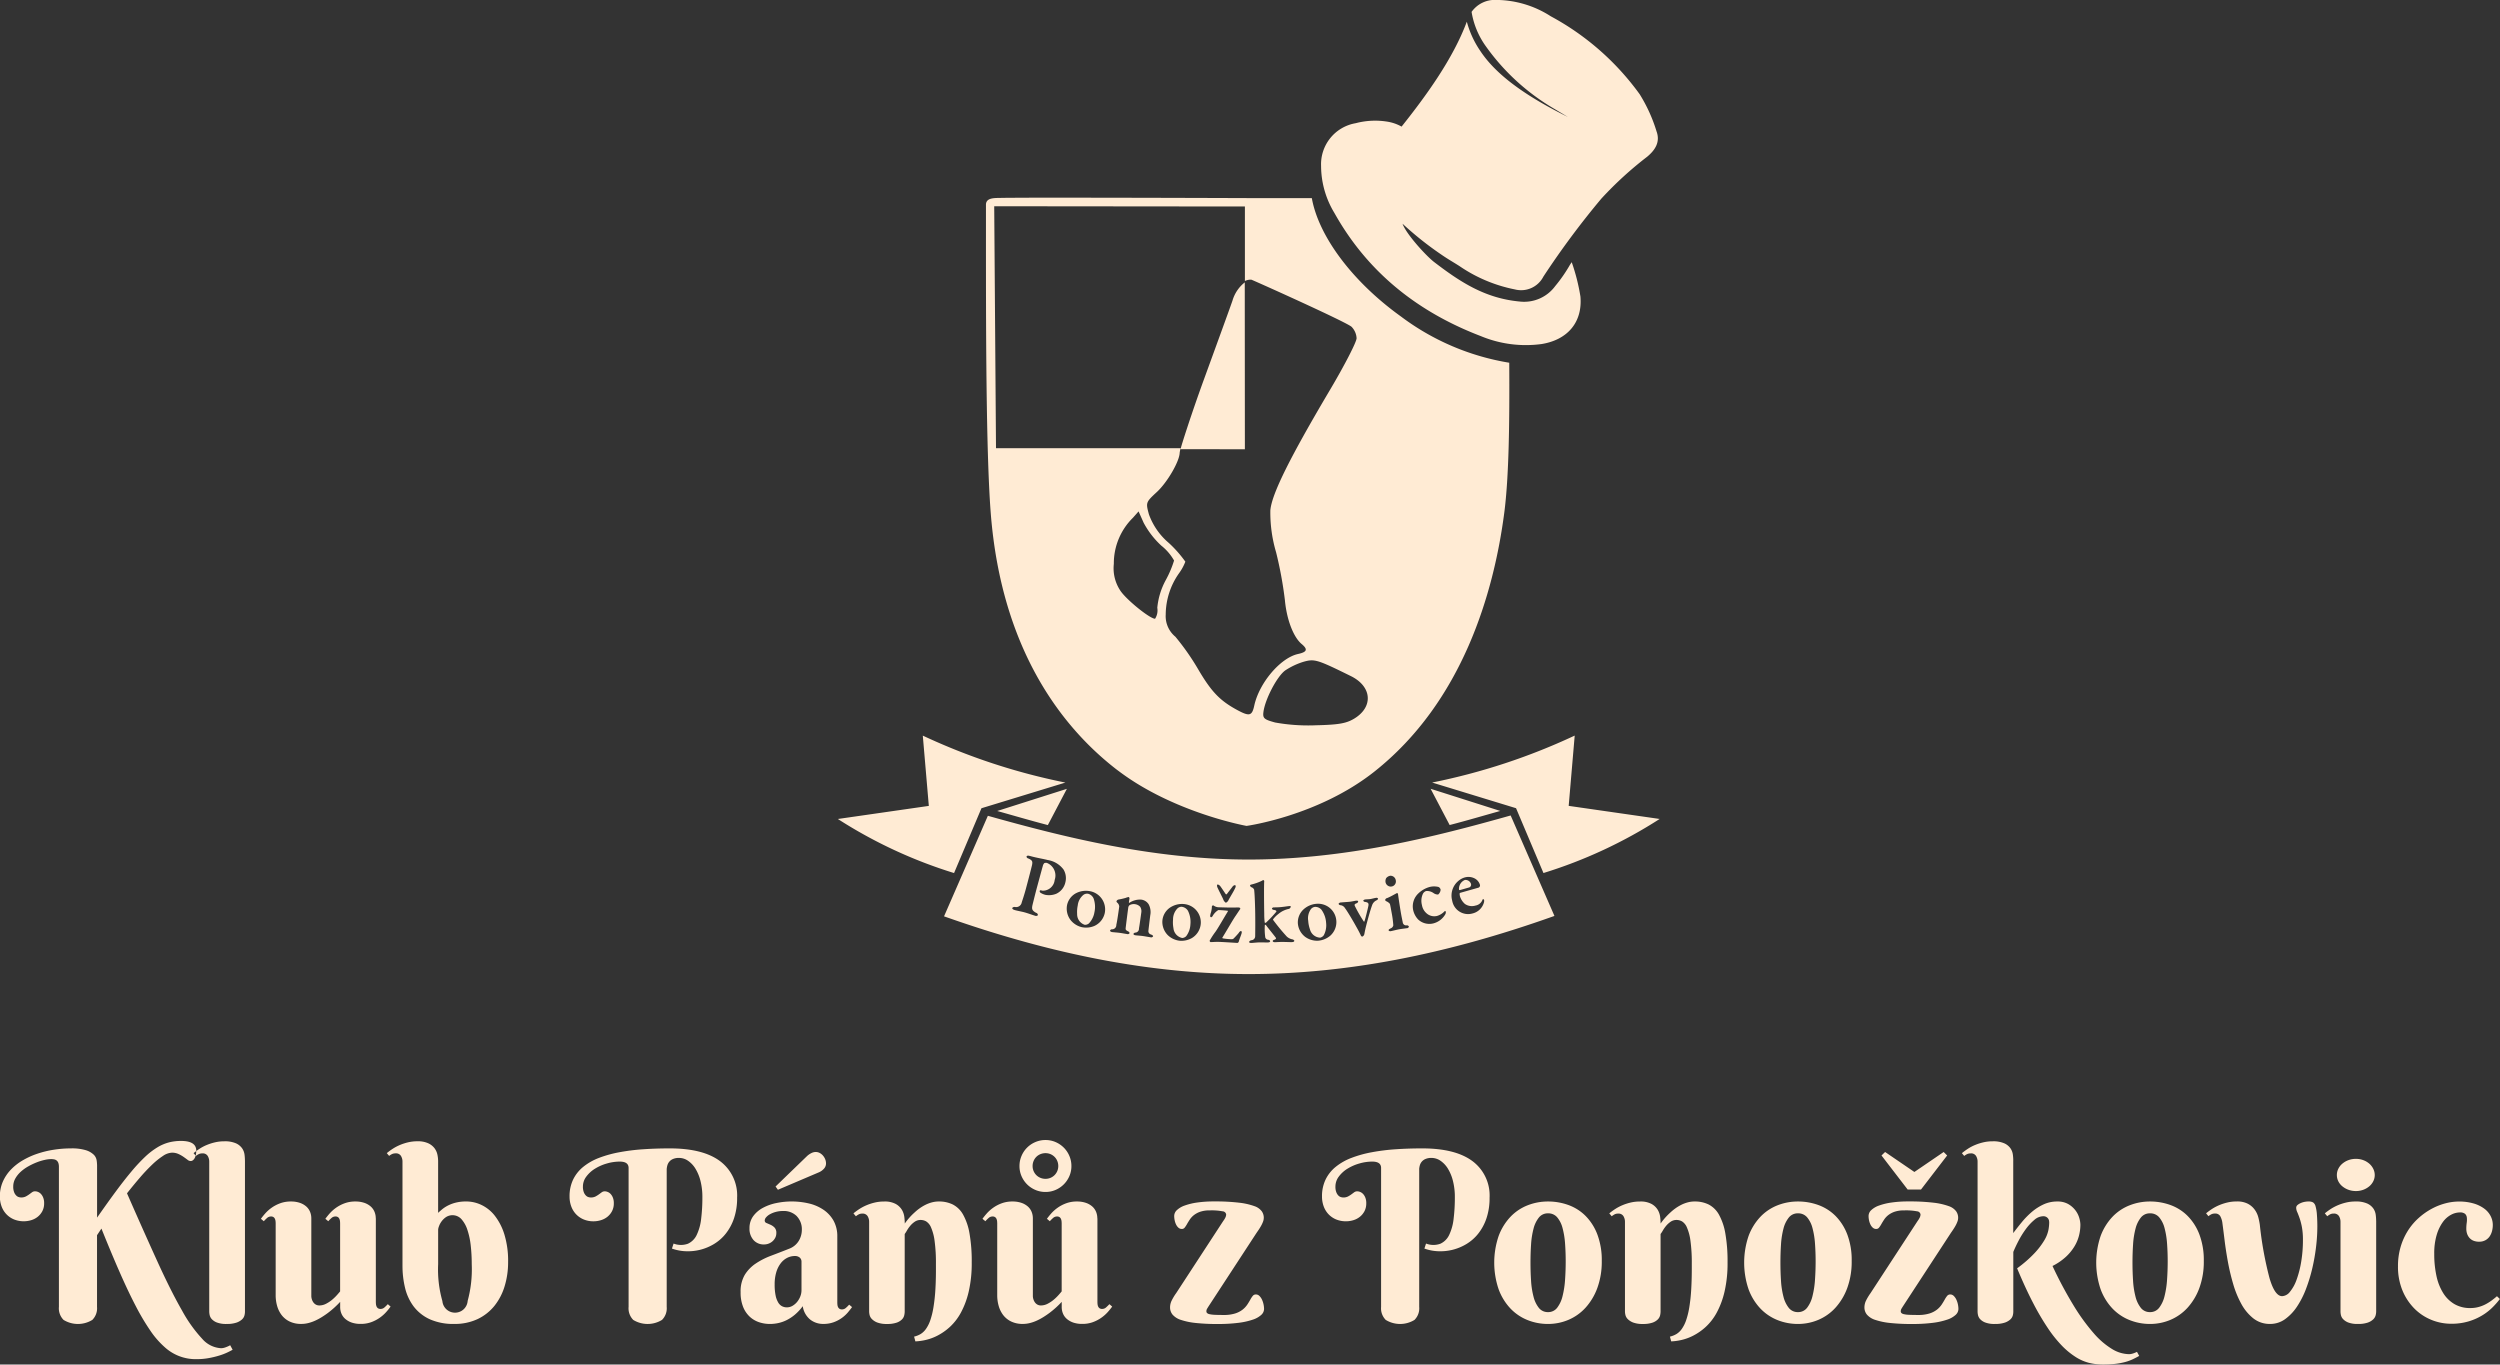 <svg id="logo" xmlns="http://www.w3.org/2000/svg" width="336.187" height="183.5" viewBox="0 0 336.187 183.5">
  <rect x="0" y="0" width="336.187" height="183.5" fill="#333333" stroke="none"/>
  <defs>
    <style>
      .cls-1 {
        fill: #ffebd4;
        fill-rule: evenodd;
      }
    </style>
  </defs>
  <path id="Logo_new" data-name="Logo new" class="cls-1" d="M650.233,150.629a4.857,4.857,0,0,0-1.654,2.462c-0.3.875-2.016,5.595-3.8,10.487s-3.176,9.3-3.176,9.482l8.645,0.011Zm0.524,77.614c-12.909,0-24.859-3.021-35.07-5.883l-5.894,13.52c14.738,5.224,28.141,7.764,40.964,7.764,12.92,0,26.374-2.557,41.12-7.818l-5.887-13.51C675.765,225.2,663.79,228.243,650.757,228.243Zm-4.139,3.355a0.675,0.675,0,0,1,.346.258c0.261,0.363.488,0.712,0.7,1.026a0.11,0.11,0,0,0,.153.016c0.256-.349.487-0.627,0.78-1.022a0.471,0.471,0,0,1,.323-0.193c0.083,0,.125.169,0.062,0.31-0.213.492-.618,1.122-0.914,1.659a0.711,0.711,0,0,1-.377.4,0.871,0.871,0,0,1-.364-0.484c-0.11-.251-0.436-0.865-0.759-1.549C646.527,231.927,646.418,231.592,646.618,231.6Zm-20.51-.285a2.213,2.213,0,0,1-1.209,1.526,2.6,2.6,0,0,1-1.5.147,2.284,2.284,0,0,1-.57-0.239,0.3,0.3,0,0,1-.178-0.293,0.177,0.177,0,0,1,.2-0.069l0.171,0.046a1.6,1.6,0,0,0,1.65-1.444,1.825,1.825,0,0,0-1.047-2.292,0.723,0.723,0,0,0-.334.02,0.759,0.759,0,0,0-.215.4c-0.072.226-.449,1.644-0.807,2.946-0.277,1.041-.452,1.791-0.528,2.077-0.174.7-.195,0.916,0.419,1.265a0.32,0.32,0,0,1,.254.326,0.361,0.361,0,0,1-.395.065c-0.295-.08-0.925-0.322-1.425-0.457-0.329-.089-0.9-0.193-1.251-0.288-0.261-.07-0.4-0.171-0.371-0.3a0.392,0.392,0,0,1,.327-0.132,0.774,0.774,0,0,0,.949-0.64c0.156-.448.388-1.184,0.543-1.766,0.1-.367.778-2.929,0.844-3.268,0.072-.409.064-0.608-0.54-0.856a0.3,0.3,0,0,1-.216-0.242,0.248,0.248,0,0,1,.288-0.119,3.784,3.784,0,0,1,.378.09c0.727,0.2,1.683.355,2.2,0.493a3.278,3.278,0,0,1,2.119,1.282A2.249,2.249,0,0,1,626.108,231.313Zm5.305,4.094a2.466,2.466,0,0,1-1.418,1.77,2.833,2.833,0,0,1-1.687.158,2.752,2.752,0,0,1-1.474-.924,2.543,2.543,0,0,1-.512-1.963,2.362,2.362,0,0,1,1.153-1.643,2.9,2.9,0,0,1,1.98-.3A2.487,2.487,0,0,1,631.413,235.407Zm6.131,3.286c-0.279-.039-0.731-0.125-1.057-0.17-0.292-.04-0.763-0.068-0.927-0.091s-0.31-.078-0.292-0.208a0.349,0.349,0,0,1,.307-0.161,0.518,0.518,0,0,0,.431-0.551c0.075-.384.273-1.84,0.319-2.18a1.08,1.08,0,0,0-.161-0.74,1.148,1.148,0,0,0-.632-0.338,1.179,1.179,0,0,0-.8.129,0.605,0.605,0,0,0-.152.243c-0.038.2-.357,2.725-0.365,2.868-0.01.166,0.014,0.253,0.359,0.419a0.308,0.308,0,0,1,.172.227,0.29,0.29,0,0,1-.349.12c-0.222-.031-0.65-0.113-0.895-0.147-0.432-.059-0.891-0.087-1.09-0.114s-0.3-.113-0.29-0.219a0.276,0.276,0,0,1,.27-0.155,0.565,0.565,0,0,0,.567-0.591c0.083-.348.233-1.283,0.394-2.469a0.742,0.742,0,0,0-.273-0.528,0.359,0.359,0,0,1-.106-0.182,0.446,0.446,0,0,1,.245-0.229,9.321,9.321,0,0,0,.992-0.223,1.781,1.781,0,0,1,.421-0.122,0.256,0.256,0,0,1,.1.194c-0.017.128-.067,0.409-0.081,0.515a0.066,0.066,0,0,0,.073.07,2.571,2.571,0,0,1,1.567-.431,1.393,1.393,0,0,1,1.009.617,2.208,2.208,0,0,1,.228,1.479c-0.034.246-.244,1.975-0.255,2.142a0.457,0.457,0,0,0,.354.454c0.214,0.09.288,0.16,0.275,0.254A0.3,0.3,0,0,1,637.544,238.693Zm6.774-1.816a2.474,2.474,0,0,1-1.2,1.926,2.84,2.84,0,0,1-1.657.357,2.75,2.75,0,0,1-1.571-.742,2.54,2.54,0,0,1-.739-1.888,2.367,2.367,0,0,1,.952-1.768,2.9,2.9,0,0,1,1.93-.537A2.481,2.481,0,0,1,644.318,236.877Zm5.507,1.207c-0.043.259-.317,0.845-0.4,1.21a0.276,0.276,0,0,1-.18.162c-0.071,0-1.892-.123-2.446-0.138-0.517-.013-0.883.025-1.154,0.028a0.209,0.209,0,0,1-.136-0.192,11.01,11.01,0,0,1,.785-1.2c0.367-.511,1.108-1.831,1.65-2.705,0.024-.036.038-0.106-0.009-0.119-0.094-.015-0.716-0.079-1.257-0.093a2.149,2.149,0,0,0-.75.773,0.381,0.381,0,0,1-.218.2,0.188,0.188,0,0,1-.123-0.24,2.027,2.027,0,0,1,.1-0.412,3.255,3.255,0,0,0,.127-0.791,0.111,0.111,0,0,1,.062-0.117,0.165,0.165,0,0,1,.154-0.031,1.243,1.243,0,0,0,.641.242l1.118,0.03c0.846,0.023,1.377-.01,1.636,0a0.336,0.336,0,0,1,.175.064,0.141,0.141,0,0,1,.007.165c-0.11.152-.331,0.489-0.612,0.908-0.331.466-1.244,2.065-1.76,2.893-0.049.047,0.009,0.107,0.044,0.119a7.488,7.488,0,0,0,1.209.117,0.384,0.384,0,0,0,.3-0.147c0.085-.081.436-0.45,0.643-0.706a0.519,0.519,0,0,1,.277-0.252C649.819,237.847,649.838,238.013,649.825,238.084Zm19.432-7.349a0.9,0.9,0,0,1,.543-0.313,0.718,0.718,0,0,1,.741.614,0.691,0.691,0,0,1-1.068.72,0.712,0.712,0,0,1-.311-0.474A0.869,0.869,0,0,1,669.257,230.735Zm-12.719,8.613c-0.282.008-1.06-.044-1.672-0.017l-0.565.026c-0.129,0-.306-0.028-0.309-0.158,0-.072.055-0.12,0.254-0.185,0.175-.063.232-0.159,0.147-0.276-0.318-.43-0.608-0.767-1.179-1.5a0.586,0.586,0,0,0-.229-0.232c-0.048,0-.046.061-0.057,0.108a8.048,8.048,0,0,0,.049,1.492,0.44,0.44,0,0,0,.422.428,0.33,0.33,0,0,1,.251.172c0,0.155-.183.183-0.313,0.186-0.294.007-.824-0.015-1.118-0.008-0.412.01-.916,0.071-1.07,0.074-0.246.006-.331-0.051-0.333-0.146a0.425,0.425,0,0,1,.336-0.222,0.535,0.535,0,0,0,.481-0.544c0.007-.226.032-2.087-0.006-3.639-0.038-1.528-.092-2.285-0.135-2.616a0.565,0.565,0,0,0-.361-0.323,0.352,0.352,0,0,1-.194-0.244,0.241,0.241,0,0,1,.185-0.122,6.951,6.951,0,0,0,1.377-.485,0.747,0.747,0,0,1,.244-0.113,0.19,0.19,0,0,1,.11.151c-0.05.346-.026,3.248,0,4.409a8.181,8.181,0,0,0,.063,1.124,0.075,0.075,0,0,0,.1.069,0.437,0.437,0,0,0,.185-0.135,14.884,14.884,0,0,0,1.262-1.347c0.045-.06.077-0.2-0.325-0.264a0.267,0.267,0,0,1-.251-0.16,0.241,0.241,0,0,1,.232-0.172l0.493-.012c0.706-.017,1.386-0.165,1.7-0.173a0.1,0.1,0,0,1,.108.092,0.4,0.4,0,0,1-.24.291,3.135,3.135,0,0,0-1.442.7,3.586,3.586,0,0,0-.689.693,0.255,0.255,0,0,0-.011.083,27.891,27.891,0,0,0,1.833,2.23,1.535,1.535,0,0,0,.728.385,0.406,0.406,0,0,1,.3.183C656.9,239.292,656.762,239.343,656.538,239.348Zm5.115-.8a2.851,2.851,0,0,1-1.581.612,2.737,2.737,0,0,1-1.668-.486,2.534,2.534,0,0,1-1.022-1.75,2.37,2.37,0,0,1,.666-1.894,2.9,2.9,0,0,1,1.824-.835A2.463,2.463,0,0,1,661.653,238.552Zm6.258-4.8a1.12,1.12,0,0,0-.556.647c-0.218.6-.453,1.446-0.669,2.252-0.23.878-.265,1.062-0.371,1.614a0.463,0.463,0,0,1-.287.348,0.277,0.277,0,0,1-.2-0.188c-0.113-.236-0.247-0.529-0.615-1.173-0.39-.714-1.2-2.078-1.5-2.469a0.825,0.825,0,0,0-.561-0.392,0.326,0.326,0,0,1-.309-0.186,0.347,0.347,0,0,1,.308-0.183c0.141-.02,1.082-0.083,1.221-0.1,0.3-.039.661-0.122,0.813-0.142,0.186-.025.288,0.021,0.3,0.1a0.326,0.326,0,0,1-.251.26c-0.282.109-.267,0.227-0.158,0.427a18.38,18.38,0,0,0,1.164,2.01c0.042,0.055.072,0.014,0.09-.035,0.1-.253.465-1.724,0.534-2.1,0.053-.317-0.057-0.435-0.432-0.492a0.289,0.289,0,0,1-.258-0.158c-0.009-.07.087-0.154,0.273-0.18,0.14-.018.425-0.02,0.647-0.049s0.541-.13.774-0.162a0.248,0.248,0,0,1,.285.094C668.162,233.572,668.113,233.651,667.911,233.749Zm4.1,3.73c-0.082.014-.713,0.091-0.968,0.136-0.372.066-.919,0.212-1.117,0.248a0.3,0.3,0,0,1-.351-0.094c-0.014-.082.056-0.155,0.265-0.264a0.556,0.556,0,0,0,.369-0.415,14.389,14.389,0,0,0-.251-1.833c-0.043-.245-0.16-0.91-0.208-1.047a1.16,1.16,0,0,0-.468-0.349,0.372,0.372,0,0,1-.172-0.163,0.336,0.336,0,0,1,.274-0.276c0.459-.179,1.14-0.589,1.317-0.669a0.167,0.167,0,0,1,.139.108c0.046,0.4.287,1.971,0.406,2.647,0.063,0.362.147,0.769,0.231,1.175a0.461,0.461,0,0,0,.538.41,0.288,0.288,0,0,1,.294.176A0.3,0.3,0,0,1,672.01,237.479Zm5.153-1.81a2.6,2.6,0,0,1-1.6,1.169,2.208,2.208,0,0,1-2.006-.525,2.665,2.665,0,0,1-.675-1.257,2.4,2.4,0,0,1,.708-2.269,3.532,3.532,0,0,1,1.511-.857,2.444,2.444,0,0,1,1.181,0,0.5,0.5,0,0,1,.287.374,0.937,0.937,0,0,1-.329.643,1,1,0,0,1-.592-0.172,1.531,1.531,0,0,0-1.016-.3,0.748,0.748,0,0,0-.438.365,2.232,2.232,0,0,0-.139,1.511,1.894,1.894,0,0,0,.634,1.133,1.554,1.554,0,0,0,1.389.346,2.226,2.226,0,0,0,1.02-.628,0.1,0.1,0,0,1,.17.06A0.615,0.615,0,0,1,677.163,235.669Zm5.239-1.676a2.093,2.093,0,0,1-1.538,1.5,2.165,2.165,0,0,1-2.733-1.7,2.575,2.575,0,0,1,.813-2.664,2.311,2.311,0,0,1,.868-0.478,1.822,1.822,0,0,1,1.346.138,1.428,1.428,0,0,1,.709.883,0.337,0.337,0,0,1-.173.344l-2.47.7a0.134,0.134,0,0,0-.1.115,1.54,1.54,0,0,0,.068.423,2.258,2.258,0,0,0,.647.962,1.642,1.642,0,0,0,1.416.218,1.22,1.22,0,0,0,.909-0.687,0.28,0.28,0,0,1,.109-0.178,0.16,0.16,0,0,1,.144.119A0.669,0.669,0,0,1,682.4,233.993Zm-0.477-76.159a15.784,15.784,0,0,0,8.224,1.088c3.5-.566,5.521-2.936,5.222-6.39a26.668,26.668,0,0,0-1.171-4.619c-0.082.122-.164,0.244-0.246,0.369a19.809,19.809,0,0,1-1.966,2.835,5.194,5.194,0,0,1-4.8,2.087c-4.622-.433-7.945-2.593-11.479-5.3-1.081-.828-3.775-3.775-4.26-5.16a44.412,44.412,0,0,0,5.225,4.155c0.955,0.658,1.462.922,2.442,1.547a20.043,20.043,0,0,0,7.439,3.13,3.364,3.364,0,0,0,3.833-1.721,112.643,112.643,0,0,1,7.791-10.482,48.469,48.469,0,0,1,6.18-5.65c1.127-.943,1.743-2.016,1.254-3.377a20.969,20.969,0,0,0-2.277-5.021,35.549,35.549,0,0,0-11.96-10.483,13.713,13.713,0,0,0-7.308-2.194,3.829,3.829,0,0,0-3.334,1.608,10.876,10.876,0,0,0,1.85,4.529,29.6,29.6,0,0,0,9.261,8.5l1.836,1.1c-5.965-2.956-9.76-5.8-11.811-8.931a12.834,12.834,0,0,1-1.777-3.881c-1.863,5.014-5.5,10-8.772,14.109a5.807,5.807,0,0,0-1.869-.658,10.25,10.25,0,0,0-4.3.2,5.6,5.6,0,0,0-4.656,5.761,12.246,12.246,0,0,0,1.784,6.3C666.751,149.281,673.5,154.6,681.925,157.834Zm8.474,72.224a63.462,63.462,0,0,0,15.627-7.272l-12.234-1.76,0.809-9.451a84.172,84.172,0,0,1-19.174,6.314l11.287,3.451ZM677.784,223.6l0.284-.072c1.851-.478,4.773-1.33,6.528-1.82l-9.369-2.98Zm-36,10.994a0.826,0.826,0,0,0-.595.215,2.111,2.111,0,0,0-.6,1.509,4.15,4.15,0,0,0,.053,1.146,1.487,1.487,0,0,0,1.184,1.329,0.812,0.812,0,0,0,.538-0.255,2.853,2.853,0,0,0,.56-1.584,3.344,3.344,0,0,0-.33-1.82A1.126,1.126,0,0,0,641.781,234.6Zm-8.646-18.355c7.462,5.708,17.335,7.481,17.335,7.481s9.629-1.312,17.194-7.305c11.9-9.428,16.066-24.126,17.463-34.8,0.627-4.8.722-12.2,0.67-20.181a33.153,33.153,0,0,1-14.566-6.219c-6.684-4.8-11.1-10.926-11.982-15.918h-8.285c-0.152,0-15.4-.058-25.431-0.058-2.52,0-4.724,0-6.3.012-0.792,0-1.428.012-1.866,0.019-0.845.014-1.884-.016-1.94,0.852l0,3.282c0,12.5-.009,29.628.631,38.086C617.5,200.518,626.139,210.89,633.135,216.242Zm5.334-21.845a2.072,2.072,0,0,1-.3,1.469c-0.69,0-3.811-2.517-4.646-3.744a5.425,5.425,0,0,1-.9-3.641,8.613,8.613,0,0,1,2.574-6.2l0.754-.852,0.68,1.526a11.568,11.568,0,0,0,2.392,3.092,6.818,6.818,0,0,1,1.7,1.99,14.238,14.238,0,0,1-1.13,2.655A9.694,9.694,0,0,0,638.469,194.4Zm26.424,14.931c-1.047.618-2.091,0.794-5.1,0.863a25.017,25.017,0,0,1-5.477-.373c-1.5-.408-1.682-0.576-1.575-1.412,0.224-1.736,1.839-4.811,2.943-5.6a9.526,9.526,0,0,1,2.481-1.164c1.456-.4,1.812-0.295,6.341,1.938C667.37,204.99,667.552,207.762,664.893,209.328Zm-14.644-68.9v10.02a1.789,1.789,0,0,1,.864-0.182c0.79,0.317,12.773,5.7,13.48,6.34a2.378,2.378,0,0,1,.675,1.534c0,0.5-1.605,3.62-3.565,6.929-5.424,9.154-7.827,14-8.031,16.193a18.726,18.726,0,0,0,.773,5.672,53.132,53.132,0,0,1,1.181,6.414c0.238,2.609,1.14,4.984,2.255,5.915,0.861,0.722.735,1.073-.494,1.343-2.37.523-5.227,3.9-5.88,6.944-0.3,1.386-.646,1.478-2.28.594-2.33-1.259-3.47-2.442-5.226-5.421a32.771,32.771,0,0,0-3.1-4.44,3.579,3.579,0,0,1-1.3-2.984,9.718,9.718,0,0,1,1.76-5.509,6.8,6.8,0,0,0,.88-1.6,16.024,16.024,0,0,0-2.235-2.528,9.048,9.048,0,0,1-2.668-3.848c-0.427-1.588-.419-1.611,1.093-3.013,1.4-1.3,3.027-4.115,3.048-5.262a5.631,5.631,0,0,1,.121-0.611H616.781l-0.24-32.534Zm10.312,94.586a1.119,1.119,0,0,0-.882-0.405,0.833,0.833,0,0,0-.554.305,2.12,2.12,0,0,0-.36,1.586,4.19,4.19,0,0,0,.23,1.123,1.482,1.482,0,0,0,1.374,1.127,0.82,0.82,0,0,0,.494-0.336,2.864,2.864,0,0,0,.307-1.653A3.335,3.335,0,0,0,660.561,235.012Zm19.8-3a0.392,0.392,0,0,0,.289-0.5,0.768,0.768,0,0,0-.828-0.519,1.293,1.293,0,0,0-.785,1.267,0.1,0.1,0,0,0,.111.092C679.446,232.278,679.794,232.168,680.361,232.008Zm-51.2.833a0.824,0.824,0,0,0-.616.142,2.115,2.115,0,0,0-.774,1.429,4.16,4.16,0,0,0-.082,1.143,1.49,1.49,0,0,0,1.02,1.461,0.817,0.817,0,0,0,.565-0.189,2.854,2.854,0,0,0,.742-1.506,3.36,3.36,0,0,0-.115-1.849A1.125,1.125,0,0,0,629.159,232.841Zm-18.024-2.783,3.685-8.718,11.287-3.451a84.2,84.2,0,0,1-19.175-6.314l0.81,9.451-12.234,1.76A63.462,63.462,0,0,0,611.135,230.058Zm12.33-6.527,0.284,0.072,2.558-4.872-9.369,2.98C618.693,222.2,621.615,223.053,623.465,223.531Z" transform="translate(-482.844 -112.656)"/>
  <path id="Klub_Pánů_z_Ponožkovic" data-name="Klub Pánů z Ponožkovic" class="cls-1" d="M495.891,269.258a3.9,3.9,0,0,0-.063-0.625,1.356,1.356,0,0,0-.4-0.719,2.657,2.657,0,0,0-1.047-.586,6.45,6.45,0,0,0-1.992-.242,15.019,15.019,0,0,0-2.313.18,13.17,13.17,0,0,0-2.219.539,10.481,10.481,0,0,0-1.976.9,7.242,7.242,0,0,0-1.594,1.258,5.559,5.559,0,0,0-1.07,1.617,4.9,4.9,0,0,0-.391,1.977,3.811,3.811,0,0,0,.219,1.3,3.046,3.046,0,0,0,.641,1.062,2.985,2.985,0,0,0,1.023.711,3.494,3.494,0,0,0,2.328.109,2.593,2.593,0,0,0,.875-0.453,2.4,2.4,0,0,0,.625-0.758,2.26,2.26,0,0,0,.242-1.078,1.945,1.945,0,0,0-.125-0.742,1.564,1.564,0,0,0-.3-0.492,1.13,1.13,0,0,0-.391-0.273,1.044,1.044,0,0,0-.4-0.086,0.683,0.683,0,0,0-.415.132c-0.119.089-.247,0.183-0.382,0.282a3.9,3.9,0,0,1-.453.281,1.37,1.37,0,0,1-.641.133,1.4,1.4,0,0,1-.258-0.039,0.8,0.8,0,0,1-.351-0.188,1.244,1.244,0,0,1-.305-0.445,1.976,1.976,0,0,1-.133-0.8,2.168,2.168,0,0,1,.281-1.078,3.655,3.655,0,0,1,.727-0.906,5.5,5.5,0,0,1,1.015-.727,9.066,9.066,0,0,1,1.133-.539,7.059,7.059,0,0,1,1.071-.328,4.168,4.168,0,0,1,.851-0.11,2.206,2.206,0,0,1,.43.04,0.745,0.745,0,0,1,.336.156,0.77,0.77,0,0,1,.219.32,1.567,1.567,0,0,1,.078.547V288.4a2.208,2.208,0,0,0,.625,1.75,3.691,3.691,0,0,0,3.867,0,2.193,2.193,0,0,0,.633-1.75v-9.64l0.593-.891q1.344,3.344,2.485,5.938t2.164,4.547a30.409,30.409,0,0,0,1.969,3.3,11.673,11.673,0,0,0,1.921,2.188,6.161,6.161,0,0,0,4.243,1.586,9.051,9.051,0,0,0,1.64-.141,12.359,12.359,0,0,0,1.4-.336,8.151,8.151,0,0,0,1.093-.414q0.462-.219.727-0.375l-0.328-.609a2.521,2.521,0,0,1-.406.2,2.761,2.761,0,0,1-.391.14,1.576,1.576,0,0,1-.437.063,3.615,3.615,0,0,1-2.516-1.25,18.7,18.7,0,0,1-2.727-3.82q-1.476-2.571-3.265-6.493t-4.133-9.265q0.874-1.11,1.726-2.1a23.882,23.882,0,0,1,1.641-1.742,10.155,10.155,0,0,1,1.469-1.187,2.312,2.312,0,0,1,1.211-.438,2.068,2.068,0,0,1,.875.18,4.335,4.335,0,0,1,.687.39q0.3,0.212.524,0.383a0.692,0.692,0,0,0,.4.172,0.531,0.531,0,0,0,.391-0.156,1.078,1.078,0,0,0,.242-0.375,1.96,1.96,0,0,0,.117-0.453,3.112,3.112,0,0,0,.031-0.407q0-1.312-2.046-1.312a6.518,6.518,0,0,0-1.641.2,5.923,5.923,0,0,0-1.57.68,9.9,9.9,0,0,0-1.625,1.258,22.621,22.621,0,0,0-1.8,1.929q-0.969,1.149-2.117,2.7t-2.539,3.546v-7.14Zm19.89-.547a6.643,6.643,0,0,0-.054-0.789,1.942,1.942,0,0,0-.321-0.844,2.037,2.037,0,0,0-.828-0.672,3.691,3.691,0,0,0-1.578-.273,5.454,5.454,0,0,0-1.25.14,7.193,7.193,0,0,0-1.117.36,5.747,5.747,0,0,0-.961.508,9.152,9.152,0,0,0-.8.586l0.313,0.375a1.9,1.9,0,0,1,.414-0.258,1.139,1.139,0,0,1,.461-0.086,0.771,0.771,0,0,1,.71.336,1.45,1.45,0,0,1,.211.789v20.156a2.441,2.441,0,0,0,.055.453,1.192,1.192,0,0,0,.281.547,1.813,1.813,0,0,0,.7.461,3.465,3.465,0,0,0,1.3.195,3.971,3.971,0,0,0,1.32-.179,2.108,2.108,0,0,0,.75-0.43,1.129,1.129,0,0,0,.328-0.531,2.039,2.039,0,0,0,.07-0.485V268.711Zm17.594,7.781a2.275,2.275,0,0,0-.172-0.883,1.95,1.95,0,0,0-.515-0.718,2.552,2.552,0,0,0-.86-0.485,3.679,3.679,0,0,0-1.2-.179,4.09,4.09,0,0,0-1.445.242,4.891,4.891,0,0,0-1.149.6,5.131,5.131,0,0,0-.851.758,9.042,9.042,0,0,0-.586.727l0.39,0.328a4.153,4.153,0,0,1,.43-0.43,0.785,0.785,0,0,1,.524-0.211,0.588,0.588,0,0,1,.359.094,0.569,0.569,0,0,1,.187.242,1.067,1.067,0,0,1,.079.313c0.01,0.109.015,0.211,0.015,0.3v9.125q-0.124.158-.4,0.469a6.338,6.338,0,0,1-.649.633,4.4,4.4,0,0,1-.828.555,1.959,1.959,0,0,1-.906.234,0.951,0.951,0,0,1-.484-0.117,1.036,1.036,0,0,1-.336-0.305,1.453,1.453,0,0,1-.2-0.414,1.522,1.522,0,0,1-.07-0.445V276.492a2.275,2.275,0,0,0-.172-0.883,1.939,1.939,0,0,0-.515-0.718,2.552,2.552,0,0,0-.86-0.485,3.675,3.675,0,0,0-1.2-.179,4.09,4.09,0,0,0-1.445.242,4.891,4.891,0,0,0-1.149.6,5.131,5.131,0,0,0-.851.758,9.042,9.042,0,0,0-.586.727l0.391,0.328a4.241,4.241,0,0,1,.429-0.43,0.787,0.787,0,0,1,.524-0.211,0.586,0.586,0,0,1,.359.094,0.579,0.579,0,0,1,.188.242,1.1,1.1,0,0,1,.078.313c0.01,0.109.015,0.211,0.015,0.3v9.672a5.2,5.2,0,0,0,.188,1.375,3.665,3.665,0,0,0,.594,1.235,2.978,2.978,0,0,0,1.07.882,3.509,3.509,0,0,0,1.6.336,3.835,3.835,0,0,0,.969-0.125,5.406,5.406,0,0,0,.938-0.336,7.871,7.871,0,0,0,.875-0.476q0.422-.265.8-0.547a12.161,12.161,0,0,0,1.64-1.484v0.7a2.275,2.275,0,0,0,.172.883,1.916,1.916,0,0,0,.523.718,2.653,2.653,0,0,0,.86.485,3.6,3.6,0,0,0,1.195.179,4.073,4.073,0,0,0,1.453-.242,4.952,4.952,0,0,0,1.141-.6,5.131,5.131,0,0,0,.851-0.758,9.042,9.042,0,0,0,.586-0.727l-0.375-.328q-0.2.219-.437,0.43a0.776,0.776,0,0,1-.531.211,0.6,0.6,0,0,1-.36-0.094,0.575,0.575,0,0,1-.187-0.242,1.035,1.035,0,0,1-.078-0.313,3.042,3.042,0,0,1-.016-0.3V276.492Zm12.359,11.094a1.705,1.705,0,0,1-3.4.031,15.55,15.55,0,0,1-.57-4.953v-4.672a1.686,1.686,0,0,1,.109-0.429,2.542,2.542,0,0,1,.344-0.649,2.468,2.468,0,0,1,.6-0.586,1.621,1.621,0,0,1,2.071.266,4.031,4.031,0,0,1,.8,1.422,9.979,9.979,0,0,1,.453,2.093,22.083,22.083,0,0,1,.14,2.555A16.2,16.2,0,0,1,545.734,287.586Zm-8.765-4.719a12.479,12.479,0,0,0,.351,3,6.761,6.761,0,0,0,1.164,2.492,5.706,5.706,0,0,0,2.149,1.7,7.665,7.665,0,0,0,3.289.632,7.171,7.171,0,0,0,3.156-.656,6.443,6.443,0,0,0,2.266-1.789,7.839,7.839,0,0,0,1.367-2.648,11.021,11.021,0,0,0,.461-3.219,12.179,12.179,0,0,0-.5-3.719,7.818,7.818,0,0,0-1.3-2.531,5.022,5.022,0,0,0-1.8-1.445,4.732,4.732,0,0,0-2-.461,5.76,5.76,0,0,0-1.492.171,4.972,4.972,0,0,0-1.086.422,4.37,4.37,0,0,0-.75.508q-0.3.258-.484,0.43v-6.969a4.329,4.329,0,0,0-.094-0.851,2.2,2.2,0,0,0-.383-0.86,2.249,2.249,0,0,0-.844-0.672,3.328,3.328,0,0,0-1.461-.273,5.454,5.454,0,0,0-1.25.14,6.926,6.926,0,0,0-1.109.36,6.212,6.212,0,0,0-.961.508,8.605,8.605,0,0,0-.8.586l0.313,0.375a1.945,1.945,0,0,1,.414-0.258,1.142,1.142,0,0,1,.461-0.086,0.774,0.774,0,0,1,.711.336,1.458,1.458,0,0,1,.211.789v13.984Zm35.531-13a2.472,2.472,0,0,1,.086-0.492,1.309,1.309,0,0,1,.75-0.859,1.955,1.955,0,0,1,.82-0.149,2.137,2.137,0,0,1,1.211.383,3.482,3.482,0,0,1,1,1.07,5.88,5.88,0,0,1,.68,1.664,8.76,8.76,0,0,1,.25,2.164,23.481,23.481,0,0,1-.164,2.891,6.778,6.778,0,0,1-.594,2.172,2.432,2.432,0,0,1-1.187,1.195,2.752,2.752,0,0,1-1.93-.023l-0.219.672a6.049,6.049,0,0,0,1.82.359,6.861,6.861,0,0,0,1.946-.187,6.771,6.771,0,0,0,1.875-.774,5.922,5.922,0,0,0,1.6-1.406,6.815,6.815,0,0,0,1.11-2.07,8.487,8.487,0,0,0,.414-2.766,5.758,5.758,0,0,0-2.3-4.914q-2.3-1.712-6.766-1.711-1.843,0-3.554.117a27.578,27.578,0,0,0-3.211.4,15.574,15.574,0,0,0-2.735.757,7.742,7.742,0,0,0-2.117,1.2,5.024,5.024,0,0,0-1.367,1.711,5.152,5.152,0,0,0-.484,2.289,3.81,3.81,0,0,0,.218,1.3,3.061,3.061,0,0,0,.641,1.062,2.985,2.985,0,0,0,1.023.711,3.4,3.4,0,0,0,1.352.258,3.363,3.363,0,0,0,.976-0.149,2.584,2.584,0,0,0,.875-0.453,2.375,2.375,0,0,0,.625-0.758,2.249,2.249,0,0,0,.243-1.078,1.964,1.964,0,0,0-.125-0.742,1.566,1.566,0,0,0-.3-0.492,1.13,1.13,0,0,0-.391-0.273,1.04,1.04,0,0,0-.4-0.086,0.68,0.68,0,0,0-.414.132l-0.383.282a3.815,3.815,0,0,1-.453.281,1.367,1.367,0,0,1-.641.133,1.4,1.4,0,0,1-.258-0.039,0.8,0.8,0,0,1-.351-0.188,1.257,1.257,0,0,1-.305-0.445,1.993,1.993,0,0,1-.133-0.8,2.209,2.209,0,0,1,.454-1.336,4.141,4.141,0,0,1,1.164-1.062,6.314,6.314,0,0,1,1.593-.7,6.231,6.231,0,0,1,1.743-.257q1.187,0,1.187.859V288.4a2.208,2.208,0,0,0,.625,1.75,3.691,3.691,0,0,0,3.867,0,2.193,2.193,0,0,0,.633-1.75V269.867Zm18.125,16.3a2.255,2.255,0,0,1-.156.813,2.7,2.7,0,0,1-.422.734,2.3,2.3,0,0,1-.625.539,1.487,1.487,0,0,1-.766.211,1.442,1.442,0,0,1-.625-0.141,1.287,1.287,0,0,1-.523-0.492,2.943,2.943,0,0,1-.36-0.945,7.087,7.087,0,0,1-.132-1.5,5.617,5.617,0,0,1,.218-1.649,3.723,3.723,0,0,1,.594-1.195,2.557,2.557,0,0,1,.867-0.734,2.261,2.261,0,0,1,1.039-.25,0.986,0.986,0,0,1,.641.2,0.719,0.719,0,0,1,.25.594v3.812Zm-0.633-9.961a2.537,2.537,0,0,1,.68,1.852,2.869,2.869,0,0,1-.414,1.461,2.546,2.546,0,0,1-1.32,1.07q-1.22.484-2.383,0.922a9.94,9.94,0,0,0-2.078,1.055A5.007,5.007,0,0,0,583,284.086a4.353,4.353,0,0,0-.562,2.328,5.2,5.2,0,0,0,.335,1.984,3.646,3.646,0,0,0,.891,1.321,3.473,3.473,0,0,0,1.258.742,4.572,4.572,0,0,0,1.453.234,5.3,5.3,0,0,0,1.148-.125,4.8,4.8,0,0,0,1.133-.406,5.632,5.632,0,0,0,1.1-.734,6.666,6.666,0,0,0,1.039-1.125,2.837,2.837,0,0,0,1,1.8,2.8,2.8,0,0,0,1.75.586,4.039,4.039,0,0,0,1.422-.234,4.545,4.545,0,0,0,1.094-.578,4.5,4.5,0,0,0,.8-0.735q0.328-.39.563-0.718l-0.391-.328a4.134,4.134,0,0,1-.429.429,0.782,0.782,0,0,1-.524.211,0.586,0.586,0,0,1-.359-0.094,0.579,0.579,0,0,1-.188-0.234,0.993,0.993,0,0,1-.078-0.312c-0.01-.115-0.015-0.219-0.015-0.313v-8.828a4.29,4.29,0,0,0-.508-2.156,4.367,4.367,0,0,0-1.36-1.469,5.909,5.909,0,0,0-1.961-.844,10.13,10.13,0,0,0-4.359-.054,6.56,6.56,0,0,0-1.82.648,3.9,3.9,0,0,0-1.3,1.117,2.683,2.683,0,0,0-.5,1.633,2.26,2.26,0,0,0,.539,1.578,1.819,1.819,0,0,0,1.414.594,1.75,1.75,0,0,0,.633-0.117,1.63,1.63,0,0,0,.891-0.813,1.364,1.364,0,0,0,.132-0.6,1.01,1.01,0,0,0-.242-0.743,1.806,1.806,0,0,0-.539-0.375q-0.3-.132-0.539-0.234a0.346,0.346,0,0,1-.242-0.336,0.691,0.691,0,0,1,.187-0.43,1.851,1.851,0,0,1,.516-0.414,3.381,3.381,0,0,1,.781-0.312,3.7,3.7,0,0,1,.985-0.125A2.471,2.471,0,0,1,589.992,276.2Zm-2.539-3.555L593,270.289a1.945,1.945,0,0,0,.648-0.476,1.03,1.03,0,0,0,.274-0.711,1.5,1.5,0,0,0-.109-0.555,1.756,1.756,0,0,0-.3-0.492,1.5,1.5,0,0,0-.438-0.352,1.124,1.124,0,0,0-.531-0.133,1.319,1.319,0,0,0-.594.149,2.591,2.591,0,0,0-.562.383l-4.25,4.109ZM608.633,286a23.166,23.166,0,0,1-.266,2.477,10.6,10.6,0,0,1-.429,1.742,4.633,4.633,0,0,1-.579,1.148,2.444,2.444,0,0,1-.726.688,3.1,3.1,0,0,1-.867.343l0.172,0.641a7.485,7.485,0,0,0,1.335-.18,6.745,6.745,0,0,0,1.618-.586,7.674,7.674,0,0,0,1.672-1.164,7.368,7.368,0,0,0,1.484-1.914,11.293,11.293,0,0,0,1.062-2.843,16.816,16.816,0,0,0,.407-3.938,21.46,21.46,0,0,0-.3-3.9,7.886,7.886,0,0,0-.86-2.524,3.363,3.363,0,0,0-1.382-1.359,4.189,4.189,0,0,0-1.883-.406,3.577,3.577,0,0,0-.946.125,4.5,4.5,0,0,0-.875.336,5.851,5.851,0,0,0-.781.476,6.432,6.432,0,0,0-.664.547,8.475,8.475,0,0,0-1.312,1.484,8.315,8.315,0,0,0-.055-0.851,2.522,2.522,0,0,0-.32-0.977,2.248,2.248,0,0,0-.828-0.8,3.094,3.094,0,0,0-1.579-.336,5.4,5.4,0,0,0-1.25.14,6.926,6.926,0,0,0-1.109.36,6.3,6.3,0,0,0-.961.507,8.982,8.982,0,0,0-.8.586l0.329,0.391a2.408,2.408,0,0,1,.406-0.266,1.011,1.011,0,0,1,.453-0.093,0.774,0.774,0,0,1,.711.336,1.458,1.458,0,0,1,.211.789v12.062a2.228,2.228,0,0,0,.062.453,1.179,1.179,0,0,0,.313.547,2.041,2.041,0,0,0,.726.461,3.537,3.537,0,0,0,1.3.195,3.834,3.834,0,0,0,1.3-.179,1.884,1.884,0,0,0,.718-0.438,1.156,1.156,0,0,0,.3-0.547,2.36,2.36,0,0,0,.063-0.492V278.6a4,4,0,0,0,.3-0.469,4.563,4.563,0,0,1,.438-0.625,3,3,0,0,1,.609-0.555,1.39,1.39,0,0,1,.805-0.242,1.52,1.52,0,0,1,.734.195,1.748,1.748,0,0,1,.657.813,6.651,6.651,0,0,1,.476,1.8,21.812,21.812,0,0,1,.18,3.148Q608.719,284.571,608.633,286Zm21.773-9.508a2.275,2.275,0,0,0-.172-0.883,1.939,1.939,0,0,0-.515-0.718,2.542,2.542,0,0,0-.86-0.485,3.671,3.671,0,0,0-1.2-.179,4.09,4.09,0,0,0-1.445.242,4.883,4.883,0,0,0-1.148.6,5.1,5.1,0,0,0-.852.758,9.268,9.268,0,0,0-.586.727l0.391,0.328a4.241,4.241,0,0,1,.429-0.43,0.787,0.787,0,0,1,.524-0.211,0.586,0.586,0,0,1,.359.094,0.579,0.579,0,0,1,.188.242,1.1,1.1,0,0,1,.078.313c0.01,0.109.015,0.211,0.015,0.3v9.125q-0.125.158-.4,0.469a6.222,6.222,0,0,1-.648.633,4.41,4.41,0,0,1-.829.555,1.959,1.959,0,0,1-.906.234,0.953,0.953,0,0,1-.484-0.117,1.036,1.036,0,0,1-.336-0.305,1.451,1.451,0,0,1-.2-0.414,1.492,1.492,0,0,1-.071-0.445V276.492a2.292,2.292,0,0,0-.171-0.883,1.953,1.953,0,0,0-.516-0.718,2.547,2.547,0,0,0-.859-0.485,3.681,3.681,0,0,0-1.2-.179,4.09,4.09,0,0,0-1.445.242,4.883,4.883,0,0,0-1.148.6,5.1,5.1,0,0,0-.852.758,9.268,9.268,0,0,0-.586.727l0.391,0.328a4.241,4.241,0,0,1,.429-0.43,0.787,0.787,0,0,1,.524-0.211,0.586,0.586,0,0,1,.359.094,0.571,0.571,0,0,1,.188.242,1.1,1.1,0,0,1,.078.313c0.01,0.109.016,0.211,0.016,0.3v9.672a5.2,5.2,0,0,0,.187,1.375,3.665,3.665,0,0,0,.594,1.235,2.987,2.987,0,0,0,1.07.882,3.516,3.516,0,0,0,1.6.336,3.833,3.833,0,0,0,.968-0.125,5.376,5.376,0,0,0,.938-0.336,7.783,7.783,0,0,0,.875-0.476q0.421-.265.8-0.547a12.1,12.1,0,0,0,1.64-1.484v0.7a2.293,2.293,0,0,0,.172.883,1.908,1.908,0,0,0,.524.718,2.637,2.637,0,0,0,.859.485,3.6,3.6,0,0,0,1.2.179,4.083,4.083,0,0,0,1.454-.242,4.924,4.924,0,0,0,1.14-.6,5.18,5.18,0,0,0,.852-0.758q0.351-.4.586-0.727l-0.375-.328q-0.2.219-.438,0.43a0.774,0.774,0,0,1-.531.211,0.593,0.593,0,0,1-.359-0.094,0.577,0.577,0,0,1-.188-0.242,1.035,1.035,0,0,1-.078-0.313,3.042,3.042,0,0,1-.016-0.3V276.492Zm-10.195-5.679a3.509,3.509,0,0,0,1.867,1.859,3.431,3.431,0,0,0,1.36.273,3.374,3.374,0,0,0,1.351-.273,3.53,3.53,0,0,0,1.859-1.859,3.362,3.362,0,0,0,.274-1.352,3.413,3.413,0,0,0-.274-1.359,3.511,3.511,0,0,0-.75-1.118,3.55,3.55,0,0,0-1.109-.75,3.374,3.374,0,0,0-1.351-.273,3.431,3.431,0,0,0-1.36.273,3.485,3.485,0,0,0-1.867,1.868,3.43,3.43,0,0,0-.273,1.359A3.378,3.378,0,0,0,620.211,270.813Zm1.625-2.032a1.673,1.673,0,0,1,.922-0.922,1.764,1.764,0,0,1,.68-0.132,1.7,1.7,0,0,1,1.218.5,1.67,1.67,0,0,1,.367.554,1.75,1.75,0,0,1,.133.68,1.71,1.71,0,0,1-.5,1.219,1.71,1.71,0,0,1-1.218.5,1.765,1.765,0,0,1-.68-0.133,1.7,1.7,0,0,1-.555-0.367,1.72,1.72,0,0,1-.367-0.547,1.69,1.69,0,0,1-.133-0.672A1.75,1.75,0,0,1,621.836,268.781Zm19.18,17.758a7.254,7.254,0,0,0-.618,1.024,2.084,2.084,0,0,0-.21.9,1.511,1.511,0,0,0,.343.984,2.465,2.465,0,0,0,1.11.7,9.192,9.192,0,0,0,1.984.414,26.517,26.517,0,0,0,2.953.14,21.6,21.6,0,0,0,2.789-.156,9.624,9.624,0,0,0,1.946-.43,3.122,3.122,0,0,0,1.14-.64,1.1,1.1,0,0,0,.375-0.789,3.127,3.127,0,0,0-.07-0.625,2.8,2.8,0,0,0-.211-0.641,1.666,1.666,0,0,0-.344-0.492,0.657,0.657,0,0,0-.469-0.2,0.522,0.522,0,0,0-.429.2,3.436,3.436,0,0,0-.336.515q-0.173.314-.406,0.664a2.977,2.977,0,0,1-.625.664,3.2,3.2,0,0,1-1.008.516,5.035,5.035,0,0,1-1.555.2q-0.735,0-1.187-.023a3.731,3.731,0,0,1-.7-0.086,0.692,0.692,0,0,1-.328-0.156,0.317,0.317,0,0,1-.086-0.219,0.681,0.681,0,0,1,.1-0.367c0.067-.11.117-0.19,0.148-0.243l6.5-9.953c0.052-.072.133-0.19,0.242-0.351s0.219-.336.328-0.524a3.9,3.9,0,0,0,.282-0.586,1.49,1.49,0,0,0-.149-1.429,2.05,2.05,0,0,0-1-.7,9.037,9.037,0,0,0-2.039-.461,27.017,27.017,0,0,0-3.383-.171,15.5,15.5,0,0,0-2.273.148,8.364,8.364,0,0,0-1.68.406,2.929,2.929,0,0,0-1.047.617,1.093,1.093,0,0,0-.359.782,2.9,2.9,0,0,0,.063.586,2.364,2.364,0,0,0,.187.562,1.348,1.348,0,0,0,.32.43,0.673,0.673,0,0,0,.461.172,0.466,0.466,0,0,0,.383-0.188,3.647,3.647,0,0,0,.305-0.461c0.1-.182.226-0.383,0.367-0.6a2.57,2.57,0,0,1,.547-0.6,2.933,2.933,0,0,1,.851-0.461,3.839,3.839,0,0,1,1.3-.187,7.875,7.875,0,0,1,1.735.125,0.493,0.493,0,0,1,.468.422,0.985,0.985,0,0,1-.117.437,2.726,2.726,0,0,1-.273.438Zm32.672-16.672a2.541,2.541,0,0,1,.085-0.492,1.309,1.309,0,0,1,.75-0.859,1.96,1.96,0,0,1,.821-0.149,2.14,2.14,0,0,1,1.211.383,3.494,3.494,0,0,1,1,1.07,5.879,5.879,0,0,1,.679,1.664,8.712,8.712,0,0,1,.25,2.164,23.286,23.286,0,0,1-.164,2.891,6.754,6.754,0,0,1-.593,2.172,2.434,2.434,0,0,1-1.188,1.195,2.752,2.752,0,0,1-1.93-.023l-0.218.672a6.043,6.043,0,0,0,1.82.359,6.854,6.854,0,0,0,1.945-.187,6.771,6.771,0,0,0,1.875-.774,5.941,5.941,0,0,0,1.6-1.406,6.835,6.835,0,0,0,1.109-2.07,8.487,8.487,0,0,0,.414-2.766,5.756,5.756,0,0,0-2.3-4.914q-2.3-1.712-6.765-1.711-1.844,0-3.555.117a27.578,27.578,0,0,0-3.211.4,15.562,15.562,0,0,0-2.734.757,7.742,7.742,0,0,0-2.117,1.2,5.027,5.027,0,0,0-1.368,1.711,5.152,5.152,0,0,0-.484,2.289,3.811,3.811,0,0,0,.219,1.3,3.058,3.058,0,0,0,.64,1.062,3,3,0,0,0,1.024.711,3.494,3.494,0,0,0,2.328.109,2.593,2.593,0,0,0,.875-0.453,2.4,2.4,0,0,0,.625-0.758,2.26,2.26,0,0,0,.242-1.078,1.964,1.964,0,0,0-.125-0.742,1.548,1.548,0,0,0-.3-0.492,1.126,1.126,0,0,0-.39-0.273,1.049,1.049,0,0,0-.4-0.086,0.682,0.682,0,0,0-.414.132l-0.382.282a3.83,3.83,0,0,1-.454.281,1.363,1.363,0,0,1-.64.133,1.4,1.4,0,0,1-.258-0.039,0.805,0.805,0,0,1-.352-0.188,1.256,1.256,0,0,1-.3-0.445,1.976,1.976,0,0,1-.133-0.8,2.214,2.214,0,0,1,.453-1.336,4.155,4.155,0,0,1,1.164-1.062,6.321,6.321,0,0,1,1.594-.7,6.219,6.219,0,0,1,1.742-.257q1.188,0,1.188.859V288.4a2.208,2.208,0,0,0,.625,1.75,3.691,3.691,0,0,0,3.867,0,2.193,2.193,0,0,0,.633-1.75V269.867Zm10.687,16.172a7.572,7.572,0,0,0,1.586,2.578,6.506,6.506,0,0,0,2.3,1.555,7.352,7.352,0,0,0,2.75.523,7.008,7.008,0,0,0,2.75-.554,6.584,6.584,0,0,0,2.3-1.633,8.057,8.057,0,0,0,1.586-2.656,10.251,10.251,0,0,0,.594-3.625,9.73,9.73,0,0,0-.594-3.571,7.13,7.13,0,0,0-1.586-2.492,6.277,6.277,0,0,0-2.3-1.461,7.989,7.989,0,0,0-2.75-.476,7.446,7.446,0,0,0-2.75.515,6.433,6.433,0,0,0-2.3,1.547,7.593,7.593,0,0,0-1.586,2.57A11.146,11.146,0,0,0,684.375,286.039Zm8.93-1.281a12.347,12.347,0,0,1-.336,2.187,4.184,4.184,0,0,1-.719,1.563,1.5,1.5,0,0,1-1.234.594,1.519,1.519,0,0,1-1.235-.571,3.946,3.946,0,0,1-.718-1.508,11.084,11.084,0,0,1-.329-2.132q-0.078-1.2-.078-2.446t0.078-2.437a10.908,10.908,0,0,1,.329-2.117,3.943,3.943,0,0,1,.718-1.5,1.519,1.519,0,0,1,1.235-.571,1.557,1.557,0,0,1,1.234.539,3.659,3.659,0,0,1,.719,1.446,10.919,10.919,0,0,1,.336,2.07q0.086,1.164.086,2.414T693.305,284.758ZM710.273,286a23.19,23.19,0,0,1-.265,2.477,10.485,10.485,0,0,1-.43,1.742,4.633,4.633,0,0,1-.578,1.148,2.447,2.447,0,0,1-.727.688,3.073,3.073,0,0,1-.867.343l0.172,0.641a7.506,7.506,0,0,0,1.336-.18,6.723,6.723,0,0,0,1.617-.586,7.626,7.626,0,0,0,1.672-1.164,7.37,7.37,0,0,0,1.485-1.914,11.293,11.293,0,0,0,1.062-2.843,16.82,16.82,0,0,0,.406-3.938,21.46,21.46,0,0,0-.3-3.9,7.887,7.887,0,0,0-.859-2.524,3.359,3.359,0,0,0-1.383-1.359,4.186,4.186,0,0,0-1.883-.406,3.564,3.564,0,0,0-.945.125,4.5,4.5,0,0,0-.875.336,5.788,5.788,0,0,0-.781.476,6.432,6.432,0,0,0-.664.547,8.522,8.522,0,0,0-1.313,1.484,8.276,8.276,0,0,0-.054-0.851,2.524,2.524,0,0,0-.321-0.977,2.24,2.24,0,0,0-.828-0.8,3.09,3.09,0,0,0-1.578-.336,5.4,5.4,0,0,0-1.25.14,6.893,6.893,0,0,0-1.109.36,6.3,6.3,0,0,0-.961.507,8.982,8.982,0,0,0-.8.586l0.328,0.391a2.449,2.449,0,0,1,.406-0.266,1.012,1.012,0,0,1,.454-0.093,0.771,0.771,0,0,1,.71.336,1.45,1.45,0,0,1,.211.789v12.062a2.172,2.172,0,0,0,.063.453,1.176,1.176,0,0,0,.312.547,2.056,2.056,0,0,0,.727.461,3.533,3.533,0,0,0,1.3.195,3.828,3.828,0,0,0,1.3-.179,1.889,1.889,0,0,0,.719-0.438,1.164,1.164,0,0,0,.305-0.547,2.42,2.42,0,0,0,.062-0.492V278.6a3.859,3.859,0,0,0,.305-0.469,4.642,4.642,0,0,1,.437-0.625,2.98,2.98,0,0,1,.61-0.555,1.385,1.385,0,0,1,.8-0.242,1.523,1.523,0,0,1,.734.195,1.753,1.753,0,0,1,.656.813,6.61,6.61,0,0,1,.477,1.8,21.981,21.981,0,0,1,.179,3.148Q710.359,284.571,710.273,286Zm7.711,0.039a7.588,7.588,0,0,0,1.586,2.578,6.515,6.515,0,0,0,2.3,1.555,7.356,7.356,0,0,0,2.75.523,7.008,7.008,0,0,0,2.75-.554,6.6,6.6,0,0,0,2.3-1.633,8.074,8.074,0,0,0,1.586-2.656,10.275,10.275,0,0,0,.593-3.625,9.752,9.752,0,0,0-.593-3.571,7.144,7.144,0,0,0-1.586-2.492,6.289,6.289,0,0,0-2.3-1.461,7.989,7.989,0,0,0-2.75-.476,7.449,7.449,0,0,0-2.75.515,6.442,6.442,0,0,0-2.3,1.547,7.609,7.609,0,0,0-1.586,2.57A11.163,11.163,0,0,0,717.984,286.039Zm8.93-1.281a12.166,12.166,0,0,1-.336,2.187,4.184,4.184,0,0,1-.719,1.563,1.5,1.5,0,0,1-1.234.594,1.517,1.517,0,0,1-1.234-.571,3.932,3.932,0,0,1-.719-1.508,11.088,11.088,0,0,1-.328-2.132q-0.078-1.2-.078-2.446t0.078-2.437a10.912,10.912,0,0,1,.328-2.117,3.929,3.929,0,0,1,.719-1.5,1.517,1.517,0,0,1,1.234-.571,1.557,1.557,0,0,1,1.234.539,3.659,3.659,0,0,1,.719,1.446,10.762,10.762,0,0,1,.336,2.07q0.086,1.164.086,2.414T726.914,284.758Zm7.477,1.781a7.254,7.254,0,0,0-.618,1.024,2.084,2.084,0,0,0-.21.9,1.511,1.511,0,0,0,.343.984,2.465,2.465,0,0,0,1.11.7,9.192,9.192,0,0,0,1.984.414,26.517,26.517,0,0,0,2.953.14,21.6,21.6,0,0,0,2.789-.156,9.624,9.624,0,0,0,1.946-.43,3.122,3.122,0,0,0,1.14-.64,1.1,1.1,0,0,0,.375-0.789,3.127,3.127,0,0,0-.07-0.625,2.8,2.8,0,0,0-.211-0.641,1.666,1.666,0,0,0-.344-0.492,0.657,0.657,0,0,0-.469-0.2,0.522,0.522,0,0,0-.429.2,3.436,3.436,0,0,0-.336.515q-0.173.314-.406,0.664a2.977,2.977,0,0,1-.625.664,3.2,3.2,0,0,1-1.008.516,5.035,5.035,0,0,1-1.555.2q-0.735,0-1.187-.023a3.731,3.731,0,0,1-.7-0.086,0.692,0.692,0,0,1-.328-0.156,0.317,0.317,0,0,1-.086-0.219,0.681,0.681,0,0,1,.1-0.367c0.067-.11.117-0.19,0.148-0.243l6.5-9.953c0.052-.072.133-0.19,0.242-0.351s0.219-.336.328-0.524a3.9,3.9,0,0,0,.282-0.586,1.49,1.49,0,0,0-.149-1.429,2.05,2.05,0,0,0-1-.7,9.037,9.037,0,0,0-2.039-.461,27.017,27.017,0,0,0-3.383-.171,15.5,15.5,0,0,0-2.273.148,8.364,8.364,0,0,0-1.68.406,2.929,2.929,0,0,0-1.047.617,1.093,1.093,0,0,0-.359.782,2.9,2.9,0,0,0,.063.586,2.364,2.364,0,0,0,.187.562,1.348,1.348,0,0,0,.32.43,0.673,0.673,0,0,0,.461.172,0.466,0.466,0,0,0,.383-0.188,3.647,3.647,0,0,0,.305-0.461c0.1-.182.226-0.383,0.367-0.6a2.57,2.57,0,0,1,.547-0.6,2.933,2.933,0,0,1,.851-0.461,3.839,3.839,0,0,1,1.3-.187,7.875,7.875,0,0,1,1.735.125,0.493,0.493,0,0,1,.468.422,0.985,0.985,0,0,1-.117.437,2.726,2.726,0,0,1-.273.438Zm6.781-13.922,3.516-4.578-0.469-.469-3.938,2.688-3.937-2.688-0.485.469,3.516,4.578h1.8Zm12.406-3.906a6.457,6.457,0,0,0-.055-0.789,1.928,1.928,0,0,0-.32-0.844,2.037,2.037,0,0,0-.828-0.672,3.691,3.691,0,0,0-1.578-.273,5.448,5.448,0,0,0-1.25.14,7.193,7.193,0,0,0-1.117.36,5.747,5.747,0,0,0-.961.508,9,9,0,0,0-.8.586l0.312,0.375a1.945,1.945,0,0,1,.414-0.258,1.146,1.146,0,0,1,.461-0.086,0.772,0.772,0,0,1,.711.336,1.45,1.45,0,0,1,.211.789v20.156a2.441,2.441,0,0,0,.055.453,1.192,1.192,0,0,0,.281.547,1.813,1.813,0,0,0,.7.461,3.463,3.463,0,0,0,1.3.195,3.977,3.977,0,0,0,1.321-.179,2.108,2.108,0,0,0,.75-0.43,1.129,1.129,0,0,0,.328-0.531,2.039,2.039,0,0,0,.07-0.485v-8.062q0.282-.687.719-1.524a11.753,11.753,0,0,1,.976-1.562,6.977,6.977,0,0,1,1.133-1.219,1.851,1.851,0,0,1,1.172-.492,0.758,0.758,0,0,1,.711.359,0.7,0.7,0,0,1,.1.289c0.01,0.1.015,0.17,0.015,0.211a5.726,5.726,0,0,1-.109,1.016,4.444,4.444,0,0,1-.547,1.359,10.049,10.049,0,0,1-1.3,1.711,16.345,16.345,0,0,1-2.359,2.055q1.108,2.657,2.14,4.641a34.207,34.207,0,0,0,2.008,3.421,16.746,16.746,0,0,0,1.906,2.375,10.217,10.217,0,0,0,1.836,1.5,6.228,6.228,0,0,0,1.8.782,7.711,7.711,0,0,0,1.82.218,14.165,14.165,0,0,0,1.75-.093,9.355,9.355,0,0,0,1.3-.25,6.119,6.119,0,0,0,1-.367q0.438-.211.86-0.446l-0.3-.547a3.37,3.37,0,0,1-.36.157,2.717,2.717,0,0,1-.343.109,1.554,1.554,0,0,1-.375.047,4.533,4.533,0,0,1-2.266-.688,10.505,10.505,0,0,1-2.477-2.132,26.832,26.832,0,0,1-2.679-3.688,53.986,53.986,0,0,1-2.86-5.352,7.843,7.843,0,0,0,1.813-1.242,6.516,6.516,0,0,0,1.148-1.406,5.349,5.349,0,0,0,.61-1.469,6.1,6.1,0,0,0,.179-1.429,3.466,3.466,0,0,0-.148-0.907,3.1,3.1,0,0,0-.516-1.023,3.245,3.245,0,0,0-.961-0.844,2.875,2.875,0,0,0-1.484-.351,4.342,4.342,0,0,0-1.844.39,6.9,6.9,0,0,0-1.562,1,10.8,10.8,0,0,0-1.344,1.367q-0.626.759-1.172,1.493v-9.766Zm11.75,17.328a7.572,7.572,0,0,0,1.586,2.578,6.506,6.506,0,0,0,2.305,1.555,7.352,7.352,0,0,0,2.75.523,7.008,7.008,0,0,0,2.75-.554,6.584,6.584,0,0,0,2.3-1.633,8.057,8.057,0,0,0,1.586-2.656,10.251,10.251,0,0,0,.594-3.625,9.73,9.73,0,0,0-.594-3.571,7.13,7.13,0,0,0-1.586-2.492,6.277,6.277,0,0,0-2.3-1.461,7.989,7.989,0,0,0-2.75-.476,7.446,7.446,0,0,0-2.75.515,6.433,6.433,0,0,0-2.305,1.547,7.593,7.593,0,0,0-1.586,2.57A11.146,11.146,0,0,0,765.328,286.039Zm8.93-1.281a12.347,12.347,0,0,1-.336,2.187,4.184,4.184,0,0,1-.719,1.563,1.5,1.5,0,0,1-1.234.594,1.519,1.519,0,0,1-1.235-.571,3.946,3.946,0,0,1-.718-1.508,11.088,11.088,0,0,1-.328-2.132q-0.079-1.2-.079-2.446t0.079-2.437a10.912,10.912,0,0,1,.328-2.117,3.943,3.943,0,0,1,.718-1.5,1.519,1.519,0,0,1,1.235-.571,1.557,1.557,0,0,1,1.234.539,3.659,3.659,0,0,1,.719,1.446,10.919,10.919,0,0,1,.336,2.07q0.086,1.164.086,2.414T774.258,284.758Zm7.734-5.336q0.165,1.351.438,2.859a29.389,29.389,0,0,0,.711,3.008,13.205,13.205,0,0,0,1.1,2.7,6.351,6.351,0,0,0,1.617,1.953,3.533,3.533,0,0,0,2.25.75,3.411,3.411,0,0,0,2.008-.632,6.438,6.438,0,0,0,1.61-1.688,11.833,11.833,0,0,0,1.226-2.414,21.657,21.657,0,0,0,.852-2.813,25.939,25.939,0,0,0,.5-2.89,23.515,23.515,0,0,0,.164-2.641q0-.843-0.055-1.586a5.552,5.552,0,0,0-.195-1.195,0.885,0.885,0,0,0-.328-0.484,1.3,1.3,0,0,0-.657-0.125,2.763,2.763,0,0,0-.445.046,2.432,2.432,0,0,0-.531.157,1.772,1.772,0,0,0-.445.265,0.491,0.491,0,0,0-.188.391,1.438,1.438,0,0,0,.141.57q0.14,0.321.312,0.805a8.632,8.632,0,0,1,.313,1.195,9.224,9.224,0,0,1,.14,1.742,17.52,17.52,0,0,1-.234,2.938,13.419,13.419,0,0,1-.617,2.406,5.392,5.392,0,0,1-.891,1.625,1.419,1.419,0,0,1-1.055.594q-0.984,0-1.7-2.438a47.559,47.559,0,0,1-1.3-7.171,9.042,9.042,0,0,0-.2-0.985,3.1,3.1,0,0,0-.476-1.023,2.682,2.682,0,0,0-.914-0.8,3.116,3.116,0,0,0-1.516-.32,5.4,5.4,0,0,0-1.25.14,6.893,6.893,0,0,0-1.109.36,6.3,6.3,0,0,0-.961.507,8.982,8.982,0,0,0-.8.586l0.313,0.391a2.23,2.23,0,0,1,.414-0.266,1.059,1.059,0,0,1,.461-0.093,0.766,0.766,0,0,1,.71.343,2.613,2.613,0,0,1,.3.969Q781.827,278.07,781.992,279.422Zm20.383-2.6a6.658,6.658,0,0,0-.055-0.8,1.932,1.932,0,0,0-.32-0.851,2.021,2.021,0,0,0-.828-0.672,3.691,3.691,0,0,0-1.578-.273,5.393,5.393,0,0,0-1.25.14,6.938,6.938,0,0,0-1.11.36,6.342,6.342,0,0,0-.961.507,8.961,8.961,0,0,0-.8.586l0.328,0.391a2.449,2.449,0,0,1,.406-0.266,1.011,1.011,0,0,1,.453-0.093,0.772,0.772,0,0,1,.711.336,1.45,1.45,0,0,1,.211.789v12.062a2.441,2.441,0,0,0,.055.453,1.164,1.164,0,0,0,.289.547,1.894,1.894,0,0,0,.7.461,3.472,3.472,0,0,0,1.3.195,3.9,3.9,0,0,0,1.312-.179,2.048,2.048,0,0,0,.743-0.438,1.176,1.176,0,0,0,.328-0.547,2.119,2.119,0,0,0,.07-0.492V276.82Zm-5.086-5.312a2.086,2.086,0,0,0,.547.68,2.814,2.814,0,0,0,.812.46,2.86,2.86,0,0,0,1.008.172,2.806,2.806,0,0,0,.992-0.172,2.7,2.7,0,0,0,.8-0.46,2.128,2.128,0,0,0,.539-0.68,1.864,1.864,0,0,0,.2-0.844,1.883,1.883,0,0,0-.2-0.836,2.184,2.184,0,0,0-.539-0.695,2.615,2.615,0,0,0-.8-0.469,2.829,2.829,0,0,0-.992-0.172,2.883,2.883,0,0,0-1.008.172,2.724,2.724,0,0,0-.812.469,2.14,2.14,0,0,0-.547.695,1.882,1.882,0,0,0-.195.836A1.863,1.863,0,0,0,797.289,271.508Zm19.742,7.945a1.672,1.672,0,0,0,.571-0.484,2.21,2.21,0,0,0,.343-0.719,3.173,3.173,0,0,0,.118-0.867,2.633,2.633,0,0,0-.282-1.18,2.876,2.876,0,0,0-.851-1.008,4.546,4.546,0,0,0-1.43-.7,6.857,6.857,0,0,0-2.016-.265,7.1,7.1,0,0,0-1.82.25,8.311,8.311,0,0,0-1.851.742,9.1,9.1,0,0,0-1.727,1.226,8.189,8.189,0,0,0-1.438,1.7,8.627,8.627,0,0,0-.976,2.165,9.038,9.038,0,0,0-.359,2.617,8.341,8.341,0,0,0,.6,3.258,7.492,7.492,0,0,0,1.6,2.429,6.842,6.842,0,0,0,2.289,1.524,6.975,6.975,0,0,0,2.648.523,8.028,8.028,0,0,0,2.422-.336,7.831,7.831,0,0,0,1.859-.844,7.466,7.466,0,0,0,1.36-1.086,10.712,10.712,0,0,0,.922-1.062l-0.391-.375q-0.375.328-.773,0.617a6.012,6.012,0,0,1-.836.508,4.653,4.653,0,0,1-.93.344,4.225,4.225,0,0,1-1.039.125,4.172,4.172,0,0,1-2.125-.524,4.421,4.421,0,0,1-1.516-1.476,7.191,7.191,0,0,1-.914-2.305,13.63,13.63,0,0,1-.3-2.992,8.6,8.6,0,0,1,.328-2.539,5.7,5.7,0,0,1,.828-1.727,3.248,3.248,0,0,1,1.109-.984,2.546,2.546,0,0,1,1.156-.313,1.062,1.062,0,0,1,.719.188,0.79,0.79,0,0,1,.242.5,2.71,2.71,0,0,1-.015.7,5.765,5.765,0,0,0-.055.812,2.123,2.123,0,0,0,.094.633,1.622,1.622,0,0,0,.3.555,1.419,1.419,0,0,0,.531.4,1.967,1.967,0,0,0,.812.149A1.694,1.694,0,0,0,817.031,279.453Z" transform="translate(-482.844 -112.656)"/>
</svg>

